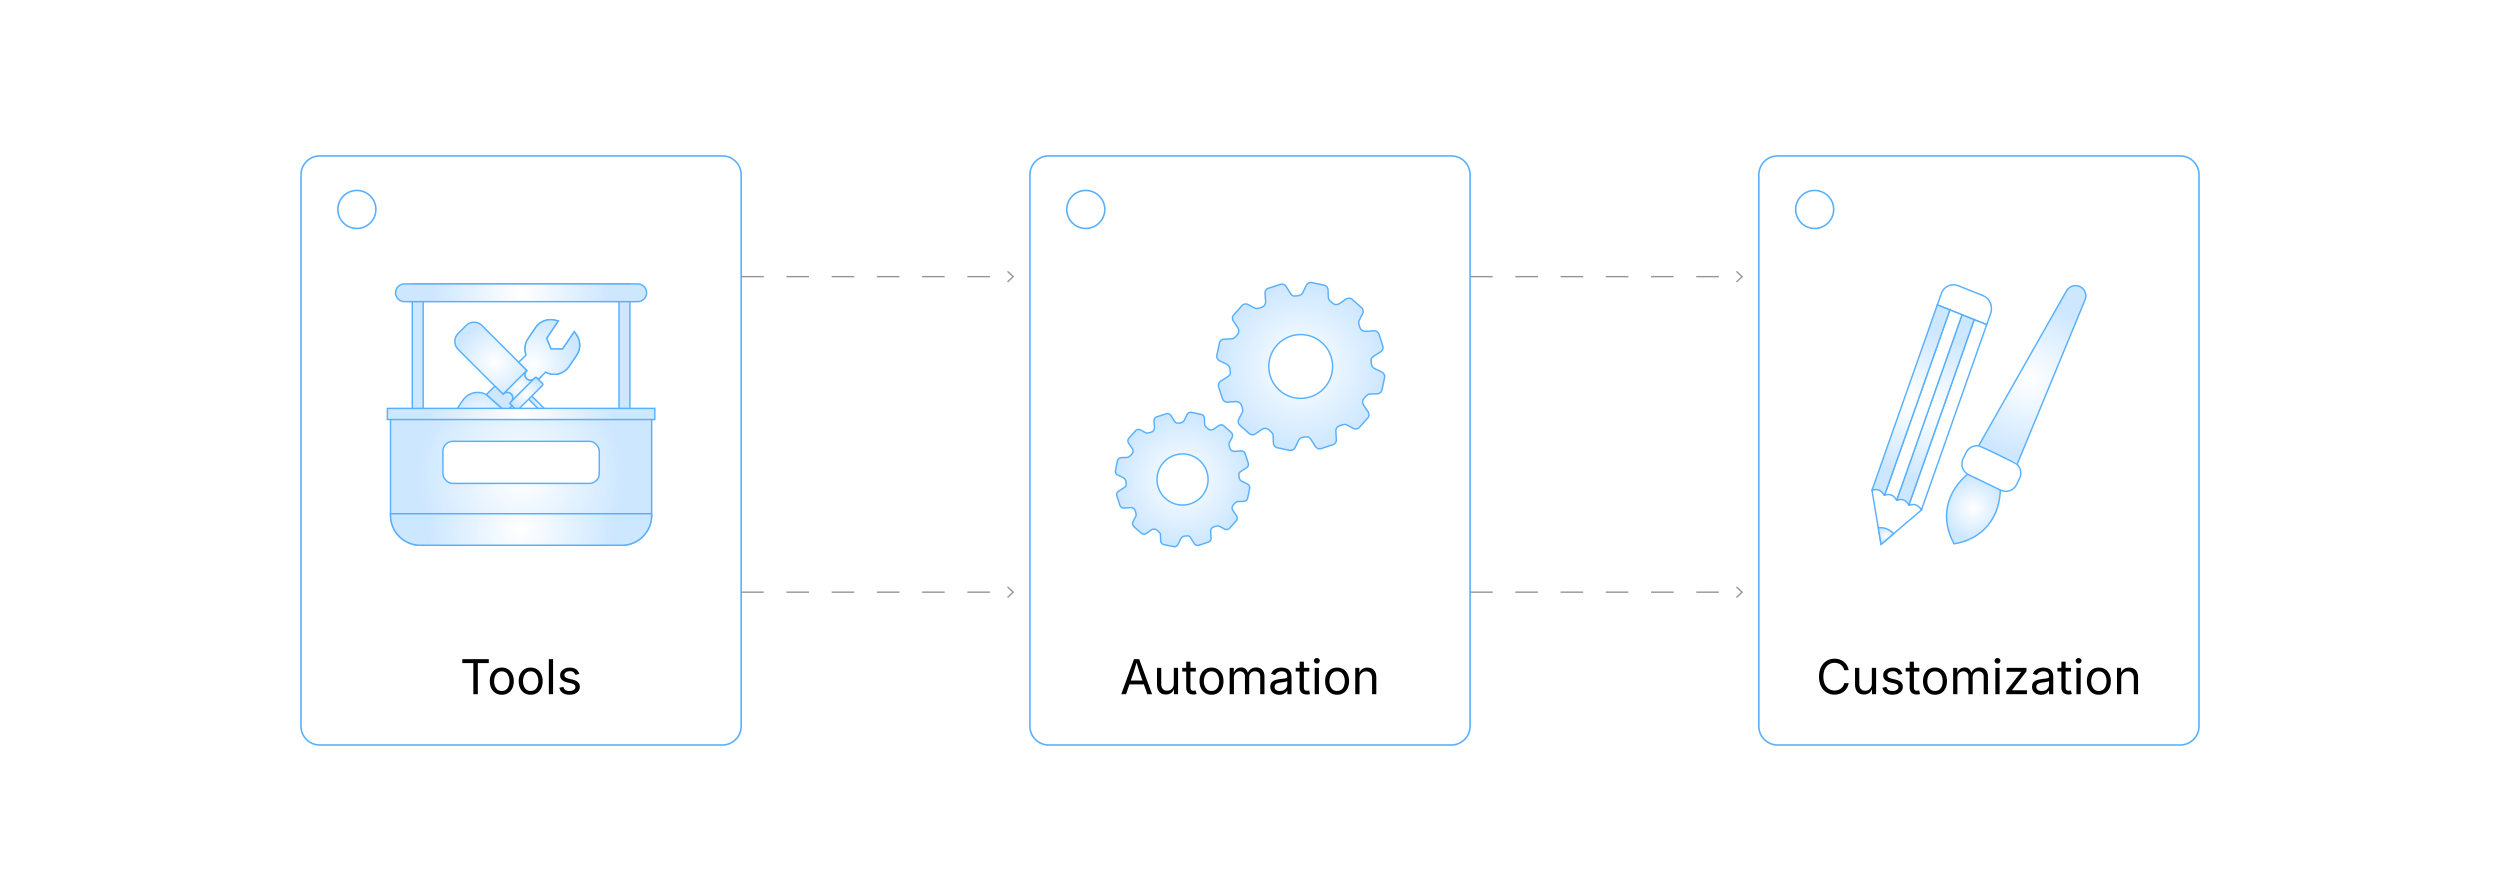 <?xml version="1.0" encoding="UTF-8"?><svg id="_06-CCAvenue-Merchant-Account-Tools" xmlns="http://www.w3.org/2000/svg" xmlns:xlink="http://www.w3.org/1999/xlink" viewBox="0 0 860 298.867"><defs><filter id="drop-shadow-1" filterUnits="userSpaceOnUse"><feOffset dx="0" dy="5.525"/><feGaussianBlur result="blur" stdDeviation="4.42"/><feFlood flood-color="#333" flood-opacity=".09"/><feComposite in2="blur" operator="in"/><feComposite in="SourceGraphic"/></filter><radialGradient id="radial-gradient" cx="165.385" cy="144.383" fx="165.385" fy="144.383" r="9.607" gradientUnits="userSpaceOnUse"><stop offset="0" stop-color="#fff"/><stop offset="1" stop-color="#cde7ff"/></radialGradient><radialGradient id="radial-gradient-2" cx="177.707" cy="132.086" fx="177.707" fy="132.086" r="7.475" xlink:href="#radial-gradient"/><radialGradient id="radial-gradient-3" cx="173.947" cy="141.069" fx="173.947" fy="141.069" r=".981" xlink:href="#radial-gradient"/><radialGradient id="radial-gradient-4" cx="177.707" cy="132.545" fx="177.707" fy="132.545" r="7.708" xlink:href="#radial-gradient"/><radialGradient id="radial-gradient-5" cx="176.95" cy="131.342" fx="176.95" fy="131.342" r="5.475" xlink:href="#radial-gradient"/><radialGradient id="radial-gradient-6" cx="179.972" cy="134.092" fx="179.972" fy="134.092" r="5.341" xlink:href="#radial-gradient"/><radialGradient id="radial-gradient-7" cx="173.947" cy="141.069" fx="173.947" fy="141.069" r=".981" xlink:href="#radial-gradient"/><radialGradient id="radial-gradient-8" cx="179.972" cy="134.552" fx="179.972" fy="134.552" r="5.58" xlink:href="#radial-gradient"/><radialGradient id="radial-gradient-9" cx="178.594" cy="132.72" fx="178.594" fy="132.72" r="3.966" xlink:href="#radial-gradient"/><radialGradient id="radial-gradient-10" cx="188.162" cy="142.545" fx="188.162" fy="142.545" r="7.007" xlink:href="#radial-gradient"/><radialGradient id="radial-gradient-11" cx="170.224" cy="124.603" fx="170.224" fy="124.603" r="13.767" xlink:href="#radial-gradient"/><radialGradient id="radial-gradient-12" cx="178.509" cy="132.888" fx="178.509" fy="132.888" r="5.482" xlink:href="#radial-gradient"/><radialGradient id="radial-gradient-13" cx="181.092" cy="135.478" fx="181.092" fy="135.478" r="5.703" xlink:href="#radial-gradient"/><radialGradient id="radial-gradient-14" cx="195.419" cy="149.803" fx="195.419" fy="149.803" r="3.112" xlink:href="#radial-gradient"/><radialGradient id="radial-gradient-15" cx="179.254" cy="121.084" fx="179.254" fy="121.084" r="31.218" xlink:href="#radial-gradient"/><radialGradient id="radial-gradient-16" cx="179.254" cy="164.162" fx="179.254" fy="164.162" r="35.816" xlink:href="#radial-gradient"/><radialGradient id="radial-gradient-17" cx="179.254" cy="182.151" fx="179.254" fy="182.151" r="31.991" xlink:href="#radial-gradient"/><radialGradient id="radial-gradient-18" cx="179.254" cy="100.725" fx="179.254" fy="100.725" r="30.614" xlink:href="#radial-gradient"/><radialGradient id="radial-gradient-19" cx="179.254" cy="142.402" fx="179.254" fy="142.402" r="32.556" xlink:href="#radial-gradient"/><radialGradient id="radial-gradient-20" cx="190.002" cy="119.365" fx="190.002" fy="119.365" r="9.406" xlink:href="#radial-gradient"/><radialGradient id="radial-gradient-21" cx="183.363" cy="125.219" fx="183.363" fy="125.219" r="15.657" xlink:href="#radial-gradient"/><filter id="drop-shadow-2" filterUnits="userSpaceOnUse"><feOffset dx="0" dy="5.525"/><feGaussianBlur result="blur-2" stdDeviation="4.42"/><feFlood flood-color="#333" flood-opacity=".09"/><feComposite in2="blur-2" operator="in"/><feComposite in="SourceGraphic"/></filter><radialGradient id="radial-gradient-22" cx="406.795" cy="164.945" fx="406.795" fy="164.945" r="23.129" xlink:href="#radial-gradient"/><radialGradient id="radial-gradient-23" cx="447.443" cy="126.061" fx="447.443" fy="126.061" r="28.891" xlink:href="#radial-gradient"/><filter id="drop-shadow-3" filterUnits="userSpaceOnUse"><feOffset dx="0" dy="5.525"/><feGaussianBlur result="blur-3" stdDeviation="4.42"/><feFlood flood-color="#333" flood-opacity=".09"/><feComposite in2="blur-3" operator="in"/><feComposite in="SourceGraphic"/></filter><radialGradient id="radial-gradient-24" cx="648.768" cy="184.395" fx="648.768" fy="184.395" r="2.758" xlink:href="#radial-gradient"/><radialGradient id="radial-gradient-25" cx="665.785" cy="140.989" fx="665.785" fy="140.989" r="24.972" xlink:href="#radial-gradient"/><radialGradient id="radial-gradient-26" cx="657.368" cy="137.612" fx="657.368" fy="137.612" r="25" xlink:href="#radial-gradient"/><radialGradient id="radial-gradient-27" cx="698.294" cy="130.497" fx="698.294" fy="130.497" r="26.552" xlink:href="#radial-gradient"/><radialGradient id="radial-gradient-28" cx="678.873" cy="174.822" fx="678.873" fy="174.822" r="10.863" xlink:href="#radial-gradient"/><radialGradient id="radial-gradient-29" cx="685.596" cy="160.06" fx="685.596" fy="160.06" r="5.628" xlink:href="#radial-gradient"/></defs><g filter="url(#drop-shadow-1)"><path d="M248.492,48.108H110.015c-3.575,0-6.47,2.905-6.47,6.48v189.701c0,3.575,2.896,6.47,6.47,6.47h138.477c3.575,0,6.47-2.896,6.47-6.47V54.588c0-3.575-2.896-6.48-6.47-6.48ZM122.759,73.063c-3.611,0-6.536-2.933-6.536-6.543,0-3.61,2.926-6.536,6.536-6.536,3.61,0,6.543,2.926,6.543,6.536,0,3.611-2.933,6.543-6.543,6.543Z" fill="#fff" stroke="#57b0ff" stroke-miterlimit="10" stroke-width=".552"/><path d="M159.036,222.58v-1.359h9.113v1.359h-3.779v10.699h-1.538v-10.699h-3.795Z" fill="#000" stroke-width="0"/><path d="M172.608,233.473c-.82,0-1.539-.194-2.157-.583-.618-.388-1.1-.933-1.445-1.635-.345-.701-.518-1.516-.518-2.444,0-.944.172-1.768.518-2.472s.827-1.25,1.445-1.639c.618-.389,1.336-.583,2.157-.583.825,0,1.548.194,2.169.583.62.388,1.103.935,1.448,1.639s.518,1.528.518,2.472c0,.928-.173,1.743-.518,2.444-.345.702-.828,1.247-1.448,1.635-.621.389-1.344.583-2.169.583ZM172.608,232.17c.609,0,1.111-.156,1.505-.469.394-.313.685-.724.874-1.234.188-.51.283-1.062.283-1.655,0-.599-.095-1.156-.283-1.671-.189-.515-.48-.931-.874-1.247-.394-.315-.896-.473-1.505-.473-.604,0-1.101.158-1.489.473-.388.316-.677.73-.866,1.242-.189.513-.283,1.071-.283,1.675,0,.594.094,1.145.283,1.655.188.51.478.921.866,1.234.389.313.885.469,1.489.469Z" fill="#000" stroke-width="0"/><path d="M182.546,233.473c-.82,0-1.539-.194-2.157-.583-.618-.388-1.1-.933-1.445-1.635-.345-.701-.518-1.516-.518-2.444,0-.944.172-1.768.518-2.472s.827-1.25,1.445-1.639c.618-.389,1.336-.583,2.157-.583.825,0,1.548.194,2.169.583.62.388,1.103.935,1.448,1.639s.518,1.528.518,2.472c0,.928-.173,1.743-.518,2.444-.345.702-.828,1.247-1.448,1.635-.621.389-1.344.583-2.169.583ZM182.546,232.17c.609,0,1.111-.156,1.505-.469.394-.313.685-.724.874-1.234.188-.51.283-1.062.283-1.655,0-.599-.095-1.156-.283-1.671-.189-.515-.48-.931-.874-1.247-.394-.315-.896-.473-1.505-.473-.604,0-1.101.158-1.489.473-.388.316-.677.73-.866,1.242-.189.513-.283,1.071-.283,1.675,0,.594.094,1.145.283,1.655.188.51.478.921.866,1.234.389.313.885.469,1.489.469Z" fill="#000" stroke-width="0"/><path d="M190.258,221.221v12.058h-1.457v-12.058h1.457Z" fill="#000" stroke-width="0"/><path d="M195.891,233.473c-.621,0-1.172-.09-1.655-.271-.483-.181-.881-.449-1.193-.806-.313-.356-.523-.793-.631-1.311l1.384-.332c.129.497.374.86.732,1.092.359.232.808.348,1.348.348.631,0,1.134-.135,1.509-.405.375-.27.562-.591.562-.963,0-.313-.109-.573-.328-.781-.218-.208-.551-.363-1-.465l-1.505-.356c-.82-.194-1.43-.495-1.829-.902-.399-.407-.599-.929-.599-1.566,0-.518.146-.975.437-1.372.291-.396.689-.707,1.193-.931.504-.224,1.078-.336,1.72-.336.621,0,1.148.093,1.582.279.435.186.788.442,1.061.769.272.326.476.703.611,1.129l-1.319.34c-.124-.324-.331-.618-.619-.882-.289-.264-.724-.396-1.307-.396-.54,0-.989.124-1.348.372-.359.249-.538.562-.538.939,0,.334.122.603.364.805s.628.366,1.157.49l1.368.324c.82.194,1.427.495,1.821.902s.591.921.591,1.542c0,.529-.15 1-.449,1.412-.299.413-.718.738-1.254.976-.537.237-1.159.356-1.865.356Z" fill="#000" stroke-width="0"/></g><g id="Layer_1"><g id="_459950960"><path d="M172.691,140.48h2.498l-.259.272h-.013l-.893.906h-.013c.298.815.427,1.683.362,2.55,0,.039,0,.078-.013.117,0,.052-.013.117-.013.168-.116.958-.44,1.89-1.01,2.718l-2.615,3.857c-.181.272-.375.518-.595.751-.647.686-1.424,1.204-2.265,1.54-1.165.453-2.446.557-3.676.272l-1.243-.298.712-1.048.311-.466,2.977-4.414-1.074-2.666-.091-.246-.078-.168-.246-.621-4.012-.013-.427.634-.117.168-2.744,4.077-.712,1.048-.738-1.036c-.725-1.023-1.113-2.252-1.126-3.508,0-.194,0-.388.026-.582,0-.052,0-.104.013-.168.103-.958.44-1.903,1.01-2.757l.544-.815.181-.272,1.877-2.783c.958-1.411,2.395-2.304,3.948-2.602,1.372-.272,2.848-.078,4.142.634l3.754,3.326,1.618,1.424Z" fill="url(#radial-gradient)" stroke="#57b0ff" stroke-miterlimit="10" stroke-width=".5"/><path d="M185.182,130.5l-6.731,6.731-.026.013-2.304,2.317h-.013l-.634-.634c-.116-.117-.116-.324.013-.44l.207-.207.129-.142c.362-.362.544-.841.531-1.32-.013-.466-.181-.932-.531-1.281-.285-.285-.673-.466-1.061-.505-.544-.091-1.126.091-1.54.505l-.142.142-.052-.065-1.553-1.54-1.243-1.243v-.013l2.278-2.278,1.32-1.32,1.01-1.01,1.32-1.32.997-.997,1.281-1.281,2.86,2.86-.142.142c-.285.272-.453.634-.505.997l-.013.013c-.091.557.078,1.152.518,1.592.349.349.815.531,1.268.531h.013c.479.013.958-.168,1.32-.531l.142-.142.194-.194c.129-.129.337-.142.453-.013l.634.634Z" fill="url(#radial-gradient-2)" stroke="#57b0ff" stroke-miterlimit="10" stroke-width=".5"/><polygon points="175.202 140.48 174.931 140.751 174.025 141.658 174.012 141.658 173.002 140.751 172.691 140.48 175.202 140.48" fill="url(#radial-gradient-3)" stroke="#57b0ff" stroke-miterlimit="10" stroke-width=".5"/><path d="M185.182,130.5l-9.06,9.06-.919.919.906-.919-.634-.634c-.116-.117-.116-.324.013-.44l.207-.207.129-.142c.362-.362.544-.841.531-1.32-.013-.466-.181-.932-.531-1.281-.285-.285-.673-.466-1.061-.505-.544-.091-1.126.091-1.54.505l-.142.142-.052-.065-1.553-1.54-1.243-1.243v-.013l2.278-2.278,1.32-1.32,1.01-1.01,1.32-1.32.997-.997,1.281-1.281,2.86,2.86-.142.142c-.285.272-.453.634-.505.997l-.013.013c-.091.557.078,1.152.518,1.592.349.349.815.531,1.268.531h.013c.479.013.958-.168,1.32-.531l.142-.142.194-.194c.129-.129.337-.142.453-.013l.634.634Z" fill="url(#radial-gradient-4)" stroke="#57b0ff" stroke-miterlimit="10" stroke-width=".5"/><path d="M182.425,130.746l-6.07,6.07c-.013-.466-.181-.932-.531-1.281-.285-.285-.673-.466-1.061-.505-.544-.091-1.126.091-1.54.505l-.142.142-.052-.065-1.553-1.54,8.219-8.206,1.605,1.605-.142.142c-.285.272-.453.634-.505.997l-.013.013c-.091.557.078,1.152.518,1.592.349.349.815.531,1.268.531Z" fill="url(#radial-gradient-5)" fill-rule="evenodd" stroke="#57b0ff" stroke-miterlimit="10" stroke-width=".5"/><path d="M185.182,130.5l-6.731,6.731-.026.013-2.304,2.317h-.013l-.634-.634c-.116-.117-.116-.324.013-.44l.207-.207.129-.142c.362-.362.544-.841.531-1.32-.013-.466-.181-.932-.531-1.281-.285-.285-.673-.466-1.061-.505l5.876-6.407c-.091.557.078,1.152.518,1.592.349.349.815.531,1.268.531h.013c.479.013.958-.168,1.32-.531l.142-.142.194-.194c.129-.129.337-.142.453-.013l.634.634Z" fill="url(#radial-gradient-6)" stroke="#57b0ff" stroke-miterlimit="10" stroke-width=".5"/><polygon points="175.202 140.48 174.931 140.751 174.025 141.658 174.012 141.658 173.002 140.751 172.691 140.48 175.202 140.48" fill="url(#radial-gradient-7)" stroke="#57b0ff" stroke-miterlimit="10" stroke-width=".5"/><path d="M185.182,130.5l-9.06,9.06-.919.919.906-.919-.634-.634c-.116-.117-.116-.324.013-.44l.207-.207.129-.142c.362-.362.544-.841.531-1.32-.013-.466-.181-.932-.531-1.281-.285-.285-.673-.466-1.061-.505l5.876-6.407c-.091.557.078,1.152.518,1.592.349.349.815.531,1.268.531h.013c.479.013.958-.168,1.32-.531l.142-.142.194-.194c.129-.129.337-.142.453-.013l.634.634Z" fill="url(#radial-gradient-8)" stroke="#57b0ff" stroke-miterlimit="10" stroke-width=".5"/><path d="M182.425,130.746l-6.07,6.07c-.013-.466-.181-.932-.531-1.281-.285-.285-.673-.466-1.061-.505l5.876-6.407c-.091.557.078,1.152.518,1.592.349.349.815.531,1.268.531Z" fill="url(#radial-gradient-9)" fill-rule="evenodd" stroke="#57b0ff" stroke-miterlimit="10" stroke-width=".5"/></g><g id="_459950048"><path id="_459951032" d="M194.088,149.553l-12.934-12.934,1.081-1.081,12.934,12.934-1.081,1.081Z" fill="url(#radial-gradient-10)" stroke="#57b0ff" stroke-miterlimit="10" stroke-width=".5"/><path d="M183.991,130.164l-8.206,8.206-.091-.091.129-.142c.362-.362.544-.841.531-1.32-.013-.466-.181-.932-.531-1.281-.285-.285-.673-.466-1.061-.505-.544-.091-1.126.091-1.54.505l-.142.142-.052-.065-1.553-1.54-1.243-1.243v-.013l-12.659-12.659c-1.489-1.489-1.489-3.922,0-5.41l2.783-2.796c1.501-1.488,3.935-1.488,5.423,0l15.519,15.519-.142.142c-.285.272-.453.634-.505.997l-.013.013c-.091.557.078,1.152.518,1.592.349.349.815.531,1.268.531h.013c.479.013.958-.168,1.32-.531l.142-.142.091.091Z" fill="url(#radial-gradient-11)" fill-rule="evenodd" stroke="#57b0ff" stroke-miterlimit="10" stroke-width=".5"/><path d="M183.991,130.164l-.945,2.472-1.204,3.145-3.391,1.45-.026.013-2.641,1.126-.091-.091.129-.142c.362-.362.544-.841.531-1.32-.013-.466-.181-.932-.531-1.281-.285-.285-.673-.466-1.061-.505-.544-.091-1.126.091-1.54.505l-.142.142-.052-.065,8.206-8.206.065.065-.142.142c-.285.272-.453.634-.505.997l-.013.013c-.091.557.078,1.152.518,1.592.349.349.815.531,1.268.531h.013c.479.013.958-.168,1.32-.531l.142-.142.091.091Z" fill="url(#radial-gradient-12)" fill-rule="evenodd" stroke="#57b0ff" stroke-miterlimit="10" stroke-width=".5"/><path d="M186.696,132.481l-8.607,8.607c-.129.117-.324.129-.44,0l-.336-.337-.272-.272-.919-.919h-.013l-.634-.634c-.116-.117-.116-.324.013-.44l.207-.207,8.064-8.064.142-.142.194-.194c.129-.129.337-.142.453-.013l2.162,2.162c.117.117.117.324-.013.453Z" fill="url(#radial-gradient-13)" fill-rule="evenodd" stroke="#57b0ff" stroke-miterlimit="10" stroke-width=".5"/><path id="_459950504" d="M192.845,147.228c.358-.358.83-.537,1.301-.537.471,0,.943.179,1.301.537l2.644,2.644.442.442-.442.442-1.718,1.718-.442.442-.442-.442-2.644-2.644c-.358-.358-.537-.83-.537-1.301-0-.471.179-.943.537-1.301h-0Z" fill="url(#radial-gradient-14)" stroke="#57b0ff" stroke-miterlimit="10" stroke-width=".5"/></g><g id="_459949328"><path id="_459949976" d="M141.821,97.676v46.816h74.865v-46.816h-74.865ZM212.932,140.751h-67.358v-39.335h67.358v39.335Z" fill="url(#radial-gradient-15)" stroke="#57b0ff" stroke-miterlimit="10" stroke-width=".5"/><path id="_459949880" d="M136.211,140.749h87.959v36.539c0,2.831-1.157,5.403-3.02,7.267-1.864,1.864-4.436,3.02-7.267,3.02h-69.258c-2.831,0-5.403-1.157-7.267-3.02-1.864-1.864-3.02-4.436-3.02-7.267v-36.539h1.873l-0-0Z" fill="url(#radial-gradient-16)" stroke="#57b0ff" stroke-miterlimit="10" stroke-width=".5"/><path id="_459949760" d="M224.17,176.727v.561c0,2.831-1.157,5.403-3.02,7.267-1.864,1.864-4.436,3.02-7.267,3.02h-69.258c-2.831,0-5.403-1.157-7.267-3.02-1.864-1.864-3.02-4.436-3.02-7.267v-.561h89.832-0Z" fill="url(#radial-gradient-17)" stroke="#57b0ff" stroke-miterlimit="10" stroke-width=".5"/><path id="_459949640" d="M139.123,97.67h80.262c1.687,0,3.055,1.368,3.055,3.055h0c0,1.687-1.368,3.055-3.055,3.055h-80.262c-1.687,0-3.055-1.368-3.055-3.055h0c0-1.687,1.368-3.055,3.055-3.055Z" fill="url(#radial-gradient-18)" fill-rule="evenodd" stroke="#57b0ff" stroke-miterlimit="10" stroke-width=".5"/><rect id="_459949520" x="152.363" y="151.821" width="53.782" height="14.47" rx="3.383" ry="3.383" fill="#fff" stroke="#57b0ff" stroke-miterlimit="10" stroke-width=".5"/><rect x="133.253" y="140.48" width="92.002" height="3.844" fill="url(#radial-gradient-19)" stroke="#57b0ff" stroke-miterlimit="10" stroke-width=".5"/></g><path d="M199.407,118.67c.013,1.217-.324,2.446-1.048,3.521l-2.615,3.857c-.945,1.411-2.382,2.304-3.935,2.615-1.385.259-2.847.065-4.142-.647l-.026.026-3.572-3.171-3.106-2.77v-.013c-.285-.815-.414-1.683-.349-2.55.078-1.035.414-2.071,1.035-2.99l2.602-3.87c.725-1.074,1.734-1.851,2.873-2.291,1.165-.453,2.446-.557,3.676-.259l1.23.285-.699,1.048-3.301,4.893,1.178,2.912.324.777,3.999.013,3.301-4.88.712-1.048.725,1.035c.725,1.036,1.126,2.265,1.139,3.508Z" fill="url(#radial-gradient-20)" stroke="#57b0ff" stroke-miterlimit="10" stroke-width=".5"/><path d="M173.028,135.613l.052.065.142-.142c.414-.414.997-.595,1.54-.505.388.039.777.22,1.061.505.349.349.518.815.531,1.281.013.479-.168.958-.531,1.32l-.129.142-.207.207c-.129.117-.129.324-.013.44l.634.634-.906.919h-2.511l-1.618-1.424-3.754-3.326,2.912-2.899,1.243,1.243,1.553,1.54ZM198.358,122.191l-2.615,3.857c-.945,1.411-2.382,2.304-3.935,2.615-1.385.259-2.847.065-4.142-.647l-.026.026-2.459,2.459-.634-.634c-.116-.129-.324-.117-.453.013l-.194.194-.142.142c-.362.362-.841.544-1.32.531h-.013c-.453,0-.919-.181-1.268-.531-.44-.44-.608-1.035-.518-1.592l.013-.013c.052-.362.22-.725.505-.997l.142-.142-2.86-2.86,2.524-2.511v-.013c-.285-.815-.414-1.683-.349-2.55.078-1.035.414-2.071,1.035-2.99l2.602-3.87c.725-1.074,1.734-1.851,2.873-2.291,1.165-.453,2.446-.557,3.676-.259l1.23.285-.699,1.048-3.301,4.893,1.178,2.912.324.777,3.999.013,3.301-4.88.712-1.048.725,1.035c.725,1.036,1.126,2.265,1.139,3.508.013,1.217-.324,2.446-1.048,3.521Z" fill="url(#radial-gradient-21)" stroke="#57b0ff" stroke-miterlimit="10" stroke-width=".5"/></g><g filter="url(#drop-shadow-2)"><path d="M499.238,48.108h-138.477c-3.575,0-6.47,2.905-6.47,6.48v189.701c0,3.575,2.896,6.47,6.47,6.47h138.477c3.575,0,6.47-2.896,6.47-6.47V54.588c0-3.575-2.896-6.48-6.47-6.48ZM373.505,73.063c-3.611,0-6.536-2.933-6.536-6.543,0-3.61,2.926-6.536,6.536-6.536,3.61,0,6.543,2.926,6.543,6.536,0,3.611-2.933,6.543-6.543,6.543Z" fill="#fff" stroke="#57b0ff" stroke-miterlimit="10" stroke-width=".552"/><path d="M385.719,233.279l4.378-12.058h1.781l4.435,12.058h-1.619l-2.557-7.154c-.157-.442-.338-.994-.546-1.655-.208-.661-.46-1.504-.756-2.529h.291c-.291,1.036-.543,1.89-.756,2.561-.213.672-.39,1.213-.53,1.623l-2.484,7.154h-1.635ZM387.92,229.912v-1.343h6.191v1.343h-6.191Z" fill="#000" stroke-width="0"/><path d="M401.079,233.392c-.609,0-1.145-.125-1.606-.376-.461-.25-.82-.63-1.076-1.137-.256-.507-.384-1.141-.384-1.902v-5.746h1.457v5.625c0,.696.184,1.241.55,1.635.367.394.866.591,1.497.591.432,0,.819-.094,1.162-.283.342-.189.613-.465.813-.83s.3-.802.3-1.315v-5.422h1.464v9.048h-1.408v-2.193h.194c-.28.847-.678,1.443-1.193,1.789-.516.346-1.105.518-1.769.518Z" fill="#000" stroke-width="0"/><path d="M411.373,224.231v1.247h-4.678v-1.247h4.678ZM408.055,222.078h1.457v8.854c0,.404.083.7.247.886.165.187.438.279.821.279.092,0,.209-.011.352-.032s.274-.043.393-.065l.299,1.23c-.151.054-.322.094-.514.121-.192.027-.382.041-.571.041-.782,0-1.392-.207-1.829-.619s-.655-.988-.655-1.728v-8.967Z" fill="#000" stroke-width="0"/><path d="M416.754,233.473c-.82,0-1.539-.194-2.157-.583-.618-.388-1.1-.933-1.445-1.635-.345-.701-.518-1.516-.518-2.444,0-.944.172-1.768.518-2.472s.827-1.25,1.445-1.639c.618-.389,1.336-.583,2.157-.583.825,0,1.548.194,2.169.583.62.388,1.103.935,1.448,1.639s.518,1.528.518,2.472c0,.928-.173,1.743-.518,2.444-.345.702-.828,1.247-1.448,1.635-.621.389-1.344.583-2.169.583ZM416.754,232.17c.609,0,1.111-.156,1.505-.469.394-.313.685-.724.874-1.234.188-.51.283-1.062.283-1.655,0-.599-.095-1.156-.283-1.671-.189-.515-.48-.931-.874-1.247-.394-.315-.896-.473-1.505-.473-.604,0-1.101.158-1.489.473-.388.316-.677.73-.866,1.242-.189.513-.283,1.071-.283,1.675,0,.594.094,1.145.283,1.655.188.51.478.921.866,1.234.389.313.885.469,1.489.469Z" fill="#000" stroke-width="0"/><path d="M423.01,233.279v-9.048h1.416l.008,2.023h-.113c.124-.491.319-.897.586-1.218.267-.321.58-.562.939-.724.359-.162.732-.243,1.121-.243.658,0,1.191.202,1.599.607.407.405.67.936.789,1.594h-.194c.108-.453.305-.844.591-1.173.286-.329.632-.583,1.04-.761.408-.178.851-.267,1.332-.267.523,0,1.001.113,1.433.34s.775.569,1.031,1.028c.257.458.385,1.039.385,1.74v6.102h-1.457v-6.062c0-.653-.184-1.12-.55-1.4-.367-.281-.793-.421-1.279-.421-.404,0-.754.085-1.048.255-.294.17-.521.403-.68.7-.16.296-.239.637-.239,1.02v5.908h-1.457v-6.207c0-.502-.167-.907-.501-1.214-.335-.308-.758-.461-1.271-.461-.351,0-.682.082-.992.247-.31.165-.56.409-.749.732s-.283.726-.283,1.206v5.697h-1.457Z" fill="#000" stroke-width="0"/><path d="M440.062,233.489c-.571,0-1.091-.108-1.558-.324s-.838-.531-1.112-.947c-.275-.416-.413-.92-.413-1.514,0-.518.103-.938.308-1.262s.479-.579.821-.765c.343-.187.722-.325,1.137-.417.416-.092.834-.165,1.255-.218.539-.07.979-.124,1.319-.162.34-.038.592-.103.757-.194.164-.091.246-.248.246-.469v-.048c0-.378-.07-.697-.21-.959-.141-.262-.351-.463-.632-.603-.28-.14-.631-.21-1.052-.21-.432,0-.801.067-1.108.202-.308.135-.558.304-.749.506s-.336.409-.433.619l-1.4-.461c.232-.55.545-.98.939-1.291.394-.31.828-.53,1.303-.66s.944-.194,1.408-.194c.302,0,.646.037,1.031.109s.758.217,1.117.433c.358.216.655.535.89.959.235.423.353.989.353,1.695v5.964h-1.433v-1.23h-.097c-.103.21-.268.428-.494.651-.227.224-.521.412-.882.562s-.799.227-1.312.227ZM440.312,232.202c.54,0,.996-.105,1.368-.316s.655-.484.85-.821c.194-.337.291-.689.291-1.056v-1.254c-.06.07-.188.134-.388.19-.2.057-.428.106-.685.149-.256.043-.504.08-.744.109s-.431.053-.57.069c-.352.043-.679.117-.983.223-.305.105-.549.259-.732.461-.184.203-.275.477-.275.822,0,.313.081.574.243.785.161.21.383.37.663.478s.602.162.963.162Z" fill="#000" stroke-width="0"/><path d="M450.396,224.231v1.247h-4.678v-1.247h4.678ZM447.078,222.078h1.457v8.854c0,.404.082.7.247.886.164.187.438.279.821.279.092,0,.209-.011.352-.032.144-.021.274-.043.393-.065l.3,1.23c-.151.054-.322.094-.514.121-.192.027-.382.041-.571.041-.782,0-1.392-.207-1.829-.619-.437-.413-.655-.988-.655-1.728v-8.967Z" fill="#000" stroke-width="0"/><path d="M452.994,222.75c-.275,0-.513-.094-.712-.283s-.3-.416-.3-.68c0-.27.101-.498.3-.684.199-.186.437-.279.712-.279.28,0,.521.093.721.279.199.187.299.414.299.684,0,.264-.1.491-.299.68-.2.189-.44.283-.721.283ZM452.258,233.279v-9.048h1.457v9.048h-1.457Z" fill="#000" stroke-width="0"/><path d="M459.954,233.473c-.82,0-1.539-.194-2.156-.583-.618-.388-1.1-.933-1.445-1.635-.345-.701-.518-1.516-.518-2.444,0-.944.173-1.768.518-2.472.346-.704.827-1.25,1.445-1.639.617-.389,1.336-.583,2.156-.583.825,0,1.549.194,2.169.583.62.388,1.104.935,1.448,1.639.346.704.519,1.528.519,2.472,0,.928-.173,1.743-.519,2.444-.345.702-.828,1.247-1.448,1.635-.62.389-1.344.583-2.169.583ZM459.954,232.17c.609,0,1.111-.156,1.506-.469.394-.313.685-.724.874-1.234.188-.51.283-1.062.283-1.655,0-.599-.095-1.156-.283-1.671-.189-.515-.48-.931-.874-1.247-.395-.315-.896-.473-1.506-.473-.604,0-1.101.158-1.489.473-.388.316-.677.73-.865,1.242-.189.513-.283,1.071-.283,1.675,0,.594.094,1.145.283,1.655.188.51.478.921.865,1.234.389.313.885.469,1.489.469Z" fill="#000" stroke-width="0"/><path d="M467.666,227.856v5.422h-1.456v-9.048h1.399l.009,2.193h-.203c.275-.836.668-1.43,1.178-1.78.51-.351,1.107-.526,1.793-.526.609,0,1.144.125,1.603.376.458.251.815.628,1.072,1.133.256.505.384,1.14.384,1.906v5.746h-1.456v-5.625c0-.696-.183-1.241-.547-1.635-.364-.394-.861-.591-1.493-.591-.432,0-.82.095-1.165.283-.346.189-.618.464-.817.826-.2.361-.3.801-.3,1.319Z" fill="#000" stroke-width="0"/></g><path d="M425.672,172.555l2.275-.088c.53-.022,1.078-.457,1.217-.969l.748-3.603c.076-.525-.251-1.143-.727-1.375l-2.05-.992c-.477-.231-.873-.855-.881-1.385,0,0-.003-.266-.057-.887l-.018-.215c-.03-.233.313-.656.761-.939l1.931-1.218c.448-.284.705-.935.57-1.448l-1.141-3.495c-.196-.492-.788-.865-1.317-.826l-2.282.165c-.529.038-1.157-.251-1.396-.643-.238-.393-.731-1.761-.483-2.23l1.061-2.016c.247-.47.143-1.161-.231-1.537l-2.741-2.452c-.416-.33-1.115-.357-1.554-.059l-1.889,1.281c-.439.297-1.127.361-1.528.141-.401-.22-1.515-1.164-1.535-1.693l-.09-2.276c-.021-.53-.456-1.078-.967-1.217l-3.603-.75c-.524-.078-1.143.25-1.374.726l-.993,2.052c-.232.477-.854.874-1.384.881,0,0-.265.004-.887.057l-.216.021c-.233.028-.655-.314-.937-.763l-1.219-1.933c-.283-.448-.934-.704-1.447-.569l-3.497,1.142c-.493.196-.865.788-.827,1.317l.165,2.283c.038.529-.251,1.157-.644,1.396-.392.239-1.758.732-2.228.485l-2.018-1.062c-.469-.246-1.162-.144-1.537.23l-2.452,2.743c-.329.416-.354,1.115-.057,1.553l1.282,1.89c.297.438.36,1.125.14,1.526-.221.401-1.165,1.513-1.695,1.535l-2.278.088c-.529.021-1.077.457-1.217.968l-.748,3.604c-.077.524.251,1.143.728,1.374l2.052.993c.477.231.873.854.879,1.384,0,0,.004.267.058.887l.02.216c.028.233-.314.656-.763.938l-1.932,1.219c-.449.283-.705.934-.57,1.446l1.141,3.495c.196.493.788.865,1.317.826l2.28-.165c.529-.039,1.157.251,1.396.643.239.391.731,1.76.485,2.23l-1.061,2.016c-.247.469-.144,1.162.23,1.537l2.743,2.454c.417.329,1.115.354,1.554.058l1.889-1.281c.44-.298,1.126-.361,1.527-.139.4.221,1.513,1.164,1.534,1.693l.09,2.277c.021.529.456,1.078.968,1.218l3.602.748c.525.077,1.143-.25,1.375-.726l.996-2.052c.231-.476.855-.874,1.385-.882,0,0,.265-.003.887-.055l.214-.018c.233-.031.655.311.938.761l1.219,1.933c.282.449.933.706,1.446.571l3.496-1.143c.493-.195.864-.788.827-1.316l-.165-2.283c-.038-.529.252-1.157.644-1.396.392-.239,1.76-.731,2.229-.485l2.018,1.06c.469.247,1.161.143,1.537-.23l2.452-2.743c.33-.416.355-1.114.058-1.554l-1.281-1.888c-.298-.439-.361-1.126-.141-1.527.22-.401,1.165-1.515,1.694-1.535ZM406.796,173.732c-4.846,0-8.788-3.943-8.788-8.787,0-4.846,3.942-8.788,8.788-8.788,4.845,0,8.787,3.942,8.787,8.788,0,4.845-3.942,8.787-8.787,8.787Z" fill="url(#radial-gradient-22)" stroke="#57b0ff" stroke-miterlimit="10" stroke-width=".5"/><path d="M471.022,135.567l2.842-.11c.662-.028,1.347-.57,1.521-1.211l.934-4.501c.095-.656-.313-1.428-.908-1.718l-2.561-1.24c-.596-.289-1.091-1.067-1.1-1.73,0,0-.004-.332-.071-1.108l-.022-.268c-.037-.291.391-.82.951-1.173l2.412-1.522c.56-.355.88-1.168.712-1.809l-1.425-4.365c-.245-.615-.985-1.08-1.645-1.032l-2.851.206c-.661.048-1.445-.313-1.743-.803-.298-.492-.913-2.2-.604-2.786l1.325-2.518c.308-.587.179-1.45-.288-1.919l-3.424-3.063c-.519-.412-1.392-.445-1.941-.074l-2.36,1.6c-.548.371-1.407.451-1.908.176-.5-.274-1.892-1.454-1.918-2.115l-.112-2.843c-.026-.662-.57-1.346-1.208-1.521l-4.5-.937c-.655-.097-1.428.312-1.716.907l-1.241,2.563c-.289.596-1.067,1.092-1.729,1.101,0,0-.332.005-1.107.071l-.27.026c-.291.036-.818-.393-1.171-.953l-1.523-2.415c-.353-.559-1.167-.879-1.807-.71l-4.368,1.426c-.616.244-1.08.984-1.033,1.645l.207,2.851c.047.66-.314,1.445-.805,1.744-.49.298-2.197.915-2.783.606l-2.521-1.326c-.586-.308-1.451-.179-1.92.287l-3.062,3.426c-.411.519-.443,1.393-.071,1.94l1.601,2.361c.371.547.45,1.405.175,1.907-.276.501-1.455,1.89-2.117,1.918l-2.845.11c-.661.027-1.345.57-1.52,1.209l-.934,4.502c-.096.655.314,1.427.909,1.717l2.563,1.24c.596.289,1.09,1.067,1.098,1.729,0,0,.006.333.073,1.108l.025.27c.035.291-.393.819-.953,1.172l-2.413,1.522c-.561.353-.88,1.167-.712,1.807l1.426,4.365c.245.615.984,1.08,1.645,1.032l2.848-.207c.661-.049,1.446.313,1.743.803.298.489.914,2.199.606,2.785l-1.325,2.519c-.308.586-.179,1.451.288,1.92l3.426,3.065c.52.411,1.393.443,1.941.072l2.36-1.6c.549-.373,1.406-.451,1.907-.174.5.276,1.89,1.454,1.917,2.115l.112,2.844c.026.661.57,1.346,1.209,1.522l4.499.934c.655.096,1.428-.313,1.717-.907l1.244-2.564c.289-.595,1.068-1.091,1.73-1.101,0,0,.331-.004,1.107-.069l.267-.023c.291-.039.818.389,1.171.95l1.523,2.415c.352.561,1.166.882,1.807.713l4.367-1.427c.615-.243,1.08-.984,1.033-1.644l-.206-2.851c-.047-.661.314-1.445.804-1.744.489-.299,2.199-.913,2.784-.606l2.52,1.324c.586.308,1.45.179,1.92-.288l3.063-3.426c.412-.519.444-1.392.073-1.941l-1.6-2.358c-.372-.549-.451-1.406-.176-1.907.274-.501,1.455-1.892,2.116-1.917ZM447.443,137.038c-6.053,0-10.977-4.925-10.977-10.976,0-6.053,4.924-10.977,10.977-10.977,6.052,0,10.977,4.924,10.977,10.977,0,6.052-4.924,10.976-10.977,10.976Z" fill="url(#radial-gradient-23)" stroke="#57b0ff" stroke-miterlimit="10" stroke-width=".5"/><g filter="url(#drop-shadow-3)"><path d="M749.985,48.108h-138.477c-3.575,0-6.47,2.905-6.47,6.48v189.701c0,3.575,2.896,6.47,6.47,6.47h138.477c3.575,0,6.47-2.896,6.47-6.47V54.588c0-3.575-2.896-6.48-6.47-6.48ZM624.251,73.063c-3.611,0-6.536-2.933-6.536-6.543,0-3.61,2.926-6.536,6.536-6.536,3.61,0,6.543,2.926,6.543,6.536,0,3.611-2.933,6.543-6.543,6.543Z" fill="#fff" stroke="#57b0ff" stroke-miterlimit="10" stroke-width=".552"/><path d="M631.088,233.44c-1.031,0-1.949-.249-2.756-.749-.807-.499-1.44-1.211-1.901-2.136-.462-.925-.692-2.024-.692-3.298,0-1.279.23-2.38.692-3.306.461-.925,1.095-1.639,1.901-2.14.807-.502,1.725-.753,2.756-.753.609,0,1.186.089,1.728.267.542.178,1.029.438,1.461.781.432.342.792.758,1.08,1.246.289.488.487,1.042.595,1.663h-1.537c-.087-.416-.233-.78-.441-1.093-.208-.312-.461-.577-.761-.793s-.63-.377-.991-.485-.739-.162-1.133-.162c-.724,0-1.376.184-1.959.55-.582.367-1.044.905-1.384,1.615s-.51,1.58-.51,2.61c0,1.025.171,1.893.514,2.602.343.71.806,1.247,1.389,1.611.582.364,1.232.546,1.95.546.394,0,.771-.055,1.133-.166.361-.111.691-.272.991-.486.3-.213.553-.478.761-.793s.354-.678.441-1.088h1.537c-.103.615-.298,1.165-.587,1.651-.288.485-.648.901-1.08,1.246-.432.346-.918.608-1.461.789-.542.181-1.12.271-1.735.271Z" fill="#000" stroke-width="0"/><path d="M641.203,233.392c-.609,0-1.145-.125-1.606-.376-.461-.25-.82-.63-1.076-1.137-.256-.507-.385-1.141-.385-1.902v-5.746h1.457v5.625c0,.696.184,1.241.551,1.635.366.394.865.591,1.497.591.432,0,.818-.094,1.161-.283s.613-.465.813-.83c.199-.364.299-.802.299-1.315v-5.422h1.465v9.048h-1.408v-2.193h.194c-.28.847-.679,1.443-1.193,1.789-.516.346-1.104.518-1.769.518Z" fill="#000" stroke-width="0"/><path d="M651.012,233.473c-.62,0-1.172-.09-1.654-.271-.483-.181-.881-.449-1.194-.806-.312-.356-.523-.793-.631-1.311l1.384-.332c.13.497.374.86.732,1.092.358.232.808.348,1.348.348.631,0,1.134-.135,1.509-.405.375-.27.562-.591.562-.963,0-.313-.109-.573-.327-.781-.219-.208-.552-.363-1-.465l-1.505-.356c-.82-.194-1.43-.495-1.829-.902-.399-.407-.599-.929-.599-1.566,0-.518.146-.975.437-1.372.292-.396.689-.707,1.194-.931.504-.224,1.077-.336,1.72-.336.62,0,1.147.093,1.582.279.434.186.787.442,1.06.769.272.326.477.703.611,1.129l-1.319.34c-.124-.324-.33-.618-.619-.882-.288-.264-.724-.396-1.307-.396-.54,0-.989.124-1.348.372-.358.249-.538.562-.538.939,0,.334.121.603.364.805s.628.366,1.157.49l1.367.324c.82.194,1.428.495,1.821.902s.591.921.591,1.542c0,.529-.149 1-.449,1.412-.3.413-.718.738-1.254.976-.537.237-1.159.356-1.866.356Z" fill="#000" stroke-width="0"/><path d="M660.246,224.231v1.247h-4.678v-1.247h4.678ZM656.928,222.078h1.457v8.854c0,.404.082.7.246.886.165.187.438.279.822.279.091,0,.209-.011.352-.032s.273-.043.393-.065l.3,1.23c-.151.054-.323.094-.515.121s-.382.041-.57.041c-.782,0-1.392-.207-1.829-.619-.437-.413-.655-.988-.655-1.728v-8.967Z" fill="#000" stroke-width="0"/><path d="M665.628,233.473c-.82,0-1.539-.194-2.157-.583-.617-.388-1.099-.933-1.444-1.635-.345-.701-.518-1.516-.518-2.444,0-.944.173-1.768.518-2.472.346-.704.827-1.25,1.444-1.639.618-.389,1.337-.583,2.157-.583.825,0,1.548.194,2.169.583.62.388,1.104.935,1.448,1.639.346.704.519,1.528.519,2.472,0,.928-.173,1.743-.519,2.444-.345.702-.828,1.247-1.448,1.635-.621.389-1.344.583-2.169.583ZM665.628,232.17c.609,0,1.111-.156,1.505-.469.395-.313.686-.724.874-1.234.189-.51.283-1.062.283-1.655,0-.599-.094-1.156-.283-1.671-.188-.515-.479-.931-.874-1.247-.394-.315-.896-.473-1.505-.473-.604,0-1.101.158-1.489.473-.389.316-.677.73-.866,1.242-.188.513-.283,1.071-.283,1.675,0,.594.095,1.145.283,1.655.189.51.478.921.866,1.234s.885.469,1.489.469Z" fill="#000" stroke-width="0"/><path d="M671.883,233.279v-9.048h1.417l.008,2.023h-.113c.124-.491.319-.897.587-1.218.267-.321.579-.562.938-.724.358-.162.732-.243,1.121-.243.658,0,1.19.202,1.598.607s.671.936.789,1.594h-.194c.108-.453.306-.844.591-1.173.286-.329.633-.583,1.04-.761.407-.178.852-.267,1.332-.267.522,0,1,.113,1.432.34s.775.569,1.032,1.028c.256.458.385,1.039.385,1.74v6.102h-1.457v-6.062c0-.653-.184-1.12-.551-1.4-.366-.281-.793-.421-1.278-.421-.404,0-.754.085-1.048.255s-.521.403-.68.7c-.159.296-.239.637-.239,1.02v5.908h-1.456v-6.207c0-.502-.168-.907-.502-1.214-.335-.308-.758-.461-1.271-.461-.351,0-.682.082-.991.247-.311.165-.561.409-.749.732s-.283.726-.283,1.206v5.697h-1.457Z" fill="#000" stroke-width="0"/><path d="M687.138,222.75c-.274,0-.512-.094-.712-.283-.199-.189-.299-.416-.299-.68,0-.27.1-.498.299-.684.2-.186.438-.279.712-.279.281,0,.521.093.721.279.199.187.3.414.3.684,0,.264-.101.491-.3.68s-.439.283-.721.283ZM686.401,233.279v-9.048h1.457v9.048h-1.457Z" fill="#000" stroke-width="0"/><path d="M690.156,233.279v-1.084l5.074-6.523v-.089h-4.912v-1.352h6.79v1.157l-4.929,6.45v.089h5.09v1.352h-7.113Z" fill="#000" stroke-width="0"/><path d="M702.102,233.489c-.571,0-1.091-.108-1.558-.324s-.838-.531-1.113-.947c-.274-.416-.412-.92-.412-1.514,0-.518.103-.938.308-1.262s.479-.579.821-.765c.343-.187.722-.325,1.137-.417.416-.092.834-.165,1.255-.218.539-.07.979-.124,1.318-.162.341-.038.593-.103.757-.194.165-.091.247-.248.247-.469v-.048c0-.378-.07-.697-.21-.959-.141-.262-.352-.463-.632-.603s-.631-.21-1.052-.21c-.432,0-.802.067-1.108.202-.308.135-.558.304-.749.506s-.336.409-.433.619l-1.4-.461c.231-.55.545-.98.938-1.291.395-.31.828-.53,1.304-.66.475-.129.943-.194,1.407-.194.303,0,.646.037,1.032.109s.758.217,1.117.433c.358.216.655.535.89.959.235.423.353.989.353,1.695v5.964h-1.433v-1.23h-.098c-.103.21-.267.428-.493.651-.227.224-.521.412-.882.562-.362.151-.799.227-1.312.227ZM702.353,232.202c.539,0,.995-.105,1.368-.316.372-.21.655-.484.85-.821.194-.337.291-.689.291-1.056v-1.254c-.06.07-.188.134-.389.19-.199.057-.428.106-.684.149-.256.043-.505.08-.744.109-.24.03-.431.053-.571.069-.351.043-.678.117-.982.223-.306.105-.55.259-.732.461-.184.203-.275.477-.275.822,0,.313.081.574.242.785.162.21.384.37.664.478s.602.162.963.162Z" fill="#000" stroke-width="0"/><path d="M712.437,224.231v1.247h-4.678v-1.247h4.678ZM709.118,222.078h1.457v8.854c0,.404.082.7.246.886.165.187.438.279.822.279.091,0,.209-.011.352-.032s.273-.043.393-.065l.3,1.23c-.151.054-.323.094-.515.121s-.382.041-.57.041c-.782,0-1.392-.207-1.829-.619-.437-.413-.655-.988-.655-1.728v-8.967Z" fill="#000" stroke-width="0"/><path d="M715.033,222.75c-.274,0-.512-.094-.712-.283-.199-.189-.299-.416-.299-.68,0-.27.1-.498.299-.684.2-.186.438-.279.712-.279.281,0,.521.093.721.279.199.187.3.414.3.684,0,.264-.101.491-.3.68s-.439.283-.721.283ZM714.297,233.279v-9.048h1.457v9.048h-1.457Z" fill="#000" stroke-width="0"/><path d="M721.994,233.473c-.82,0-1.539-.194-2.157-.583-.617-.388-1.099-.933-1.444-1.635-.345-.701-.518-1.516-.518-2.444,0-.944.173-1.768.518-2.472.346-.704.827-1.25,1.444-1.639.618-.389,1.337-.583,2.157-.583.825,0,1.548.194,2.169.583.62.388,1.104.935,1.448,1.639.346.704.519,1.528.519,2.472,0,.928-.173,1.743-.519,2.444-.345.702-.828,1.247-1.448,1.635-.621.389-1.344.583-2.169.583ZM721.994,232.17c.609,0,1.111-.156,1.505-.469.395-.313.686-.724.874-1.234.189-.51.283-1.062.283-1.655,0-.599-.094-1.156-.283-1.671-.188-.515-.479-.931-.874-1.247-.394-.315-.896-.473-1.505-.473-.604,0-1.101.158-1.489.473-.389.316-.677.73-.866,1.242-.188.513-.283,1.071-.283,1.675,0,.594.095,1.145.283,1.655.189.51.478.921.866,1.234s.885.469,1.489.469Z" fill="#000" stroke-width="0"/><path d="M729.706,227.856v5.422h-1.457v-9.048h1.4l.008,2.193h-.202c.275-.836.668-1.43,1.178-1.78.51-.351,1.107-.526,1.792-.526.61,0,1.145.125,1.603.376.459.251.816.628,1.072,1.133.257.505.385,1.14.385,1.906v5.746h-1.457v-5.625c0-.696-.182-1.241-.546-1.635-.364-.394-.862-.591-1.493-.591-.432,0-.82.095-1.165.283-.346.189-.618.464-.817.826-.2.361-.3.801-.3,1.319Z" fill="#000" stroke-width="0"/></g><g id="Layer_1-2"><g id="_490887768"><path id="_490889256" d="M647.088,187.269l13.892-11.838.209-1.358-16.416-6.65-.818,1.184,3.134,18.662Z" fill="#fff" fill-rule="evenodd" stroke="#57b0ff" stroke-miterlimit="10" stroke-width=".5"/><path id="_490889160" d="M647.088,187.269l4.317-3.691c-.632-.72-1.426-1.281-2.315-1.636-.937-.38-1.958-.506-2.959-.366l.957,5.693v-0Z" fill="url(#radial-gradient-24)" fill-rule="evenodd" stroke="#57b0ff" stroke-miterlimit="10" stroke-width=".5"/><path id="_490889568" d="M673.515,98.242l8.704,3.482c2.263.923,3.429,3.656,2.576,6.093l-1.375,3.865-16.973-6.789,1.358-3.882c.737-2.298,3.198-3.563,5.496-2.826.072.023.144.048.214.075l-0-.017Z" fill="#fff" fill-rule="evenodd" stroke="#57b0ff" stroke-miterlimit="10" stroke-width=".5"/><path id="_490889016" d="M679.12,109.958l.07.035,4.23,1.689-22.457,63.733-.104-.035c-.332-.742-.937-1.328-1.689-1.636-.736-.294-1.559-.275-2.281.052l-.244-.104,22.457-63.733h.017Z" fill="#fff" fill-rule="evenodd" stroke="#57b0ff" stroke-miterlimit="10" stroke-width=".5"/><path id="_490889040" d="M674.942,108.287l.07.035,4.108,1.636-22.457,63.733h-.07c-.328-.748-.934-1.341-1.689-1.654-.736-.294-1.559-.275-2.281.052l-.174-.07,22.457-63.733.035 0Z" fill="url(#radial-gradient-25)" fill-rule="evenodd" stroke="#57b0ff" stroke-miterlimit="10" stroke-width=".5"/><path id="_490888224" d="M670.764,106.598l.07.052,4.108,1.636-22.474,63.733-.139-.052c-.328-.748-.934-1.341-1.689-1.654-.736-.294-1.559-.275-2.281.052l-.07-.017,22.457-63.733.017-.017Z" fill="#fff" fill-rule="evenodd" stroke="#57b0ff" stroke-miterlimit="10" stroke-width=".5"/><path id="_490888488" d="M666.447,104.892l4.317,1.723-22.474,63.715-.226-.07c-.328-.739-.926-1.324-1.671-1.636-.741-.299-1.572-.28-2.298.052l-.122-.052,22.457-63.733.017-0Z" fill="url(#radial-gradient-26)" fill-rule="evenodd" stroke="#57b0ff" stroke-miterlimit="10" stroke-width=".5"/></g><g id="_490887000"><path id="_490887816" d="M679.068,156.16l13.579,6.58,24.703-59.798c.629-1.858-.368-3.874-2.225-4.502-1.512-.512-3.18.048-4.076,1.369l-.348.592h-.017l-31.631,55.76h.017Z" fill="url(#radial-gradient-27)" fill-rule="evenodd" stroke="#57b0ff" stroke-miterlimit="10" stroke-width=".5"/><path id="_490887504" d="M672.209,187.078c-4.822-8.6-2.872-18.07,5.31-24.511l10.619,5.118c0,10.445-6.145,17.826-15.929,19.393Z" fill="url(#radial-gradient-28)" stroke="#57b0ff" stroke-miterlimit="10" stroke-width=".5"/><path id="_490887696" d="M678.563,156.979l.801-.644,13.265,6.406v1.045l-14.066-6.789 0-.017Z" fill="url(#radial-gradient-29)" stroke="#57b0ff" stroke-miterlimit="10" stroke-width=".5"/><path id="_490886568" d="M680.791,153.392c.279.052,3.447,1.549,6.546,3.029,3.081,1.497,6.215,3.064,6.441,3.238h-.017c1.389,1.217,1.795,3.211.992,4.874l-1.045,2.159c-.983,2.045-3.437,2.907-5.482,1.924-.006-.003-.012-.006-.019-.009l-10.967-5.292c-2.051-.971-2.926-3.421-1.955-5.471.007-.016.015-.031.023-.047l1.045-2.141c.806-1.664,2.62-2.588,4.439-2.263Z" fill="#fff" stroke="#57b0ff" stroke-miterlimit="10" stroke-width=".5"/></g></g><line x1="254.962" y1="95.163" x2="348.368" y2="95.163" fill="none" stroke="#969696" stroke-dasharray="0 0 7.78 7.78" stroke-miterlimit="10" stroke-width=".486"/><polygon points="346.757 97.151 346.425 96.795 348.181 95.163 346.425 93.531 346.757 93.175 348.895 95.163 346.757 97.151" fill="#969696" stroke-width="0"/><line x1="254.962" y1="203.704" x2="348.368" y2="203.704" fill="none" stroke="#969696" stroke-dasharray="0 0 7.78 7.78" stroke-miterlimit="10" stroke-width=".486"/><polygon points="346.757 205.693 346.425 205.337 348.181 203.705 346.425 202.072 346.757 201.716 348.895 203.705 346.757 205.693" fill="#969696" stroke-width="0"/><line x1="505.709" y1="95.163" x2="599.114" y2="95.163" fill="none" stroke="#969696" stroke-dasharray="0 0 7.78 7.78" stroke-miterlimit="10" stroke-width=".486"/><polygon points="597.503 97.151 597.171 96.795 598.928 95.163 597.171 93.531 597.503 93.175 599.641 95.163 597.503 97.151" fill="#969696" stroke-width="0"/><line x1="505.709" y1="203.704" x2="599.114" y2="203.704" fill="none" stroke="#969696" stroke-dasharray="0 0 7.78 7.78" stroke-miterlimit="10" stroke-width=".486"/><polygon points="597.503 205.693 597.171 205.337 598.928 203.705 597.171 202.072 597.503 201.716 599.641 203.705 597.503 205.693" fill="#969696" stroke-width="0"/></svg>